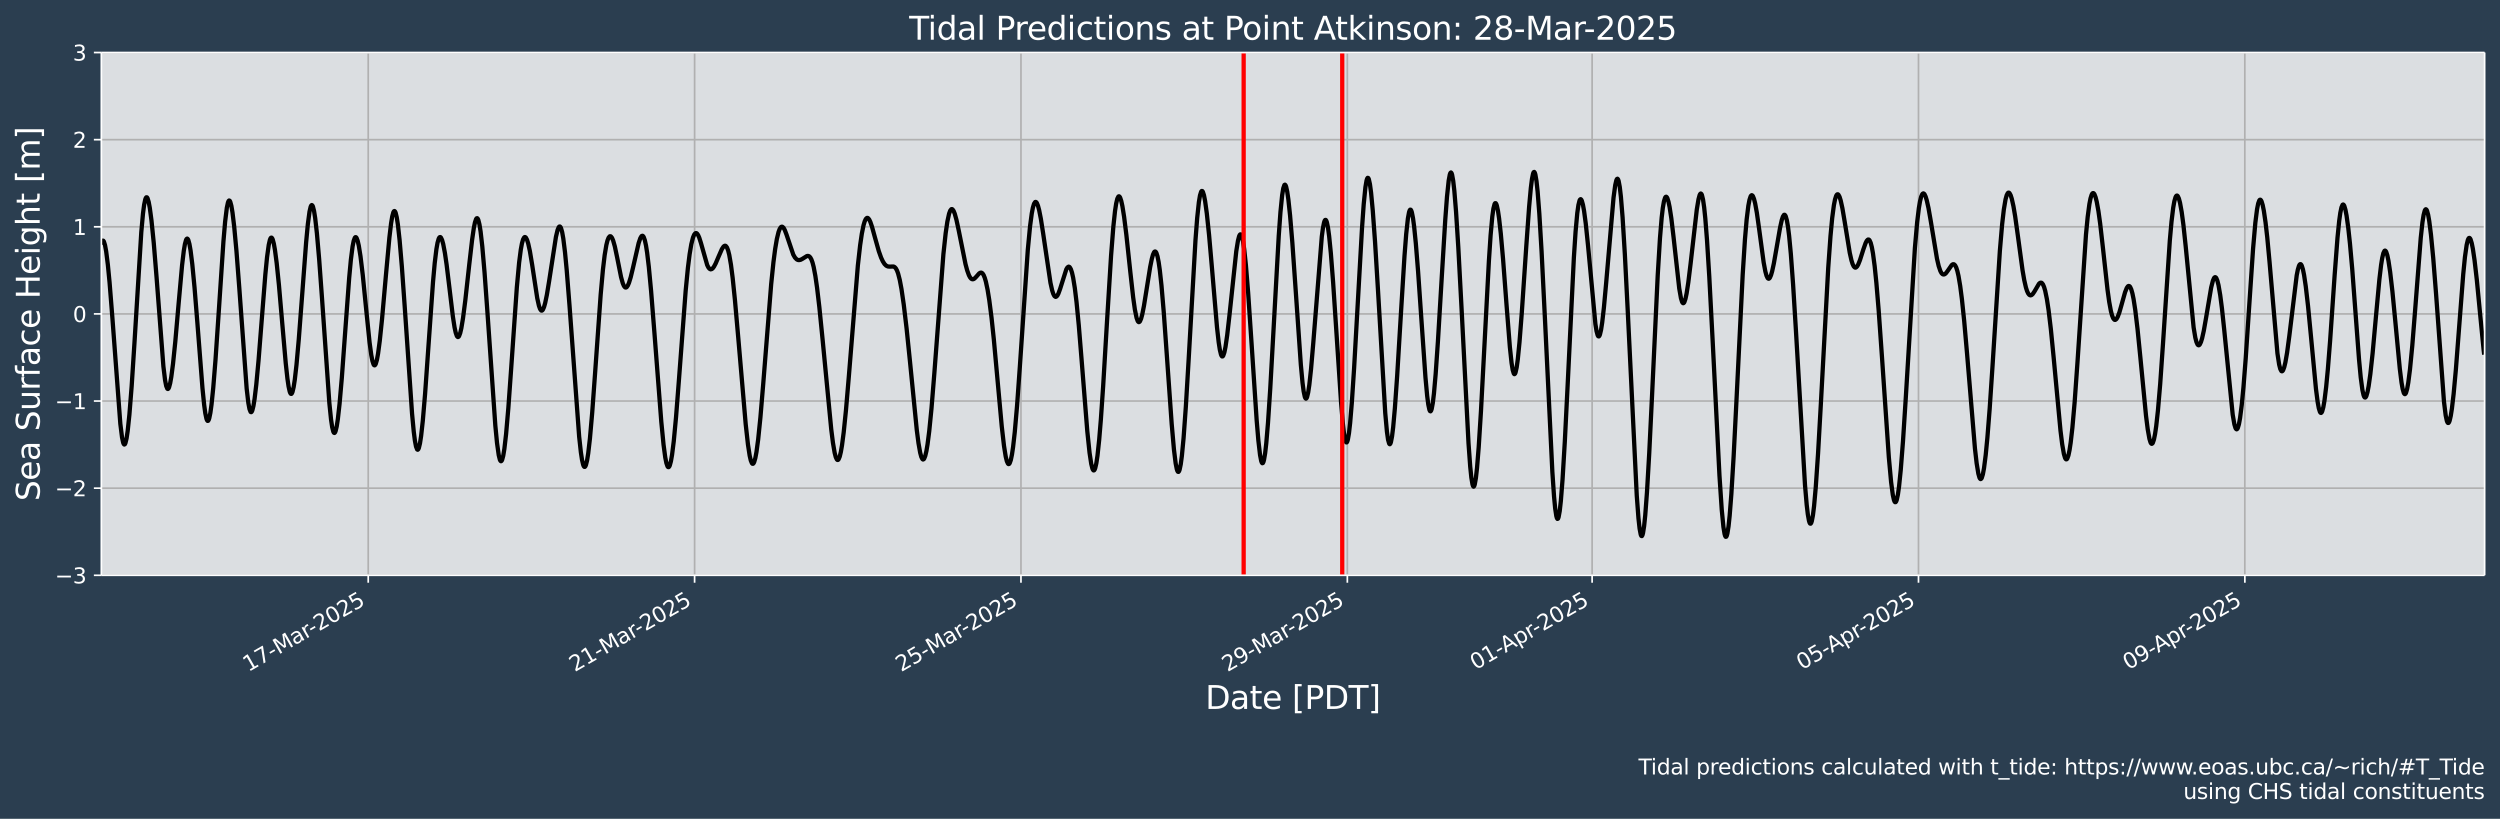 <?xml version="1.0" encoding="UTF-8"?>
<!DOCTYPE svg  PUBLIC '-//W3C//DTD SVG 1.1//EN'  'http://www.w3.org/Graphics/SVG/1.1/DTD/svg11.dtd'>
<svg width="1170.7pt" height="383.43pt" version="1.1" viewBox="0 0 1170.7 383.43" xmlns="http://www.w3.org/2000/svg" xmlns:xlink="http://www.w3.org/1999/xlink">
 <defs>
  <style type="text/css">*{stroke-linejoin: round; stroke-linecap: butt}</style>
 </defs>
 <g id="figure_1">
  <g id="patch_1">
   <path d="m0 383.43h1170.7v-383.43h-1170.7z" fill="#2b3e50"/>
  </g>
  <g id="axes_1">
   <g id="patch_2">
    <path d="m47.459 269.4h1116v-244.8h-1116z" fill="#dbdee1"/>
   </g>
   <g id="matplotlib.axis_1">
    <g id="xtick_1">
     <g id="line2d_1">
      <path d="m172.43 269.4v-244.8" clip-path="url(#p4736ea838c)" fill="none" stroke="#b0b0b0" stroke-linecap="square" stroke-width=".8"/>
     </g>
     <g id="line2d_2">
      <defs>
       <path id="m995e2a26ce" d="m0 0v3.5" stroke="#fff" stroke-width=".8"/>
      </defs>
      <use x="172.432" y="269.398" fill="#ffffff" stroke="#ffffff" stroke-width=".8" xlink:href="#m995e2a26ce"/>
     </g>
     <g id="text_1">
      <!-- 17-Mar-2025 -->
      <g transform="translate(116.3 314.79) rotate(-30) scale(.1 -.1)" fill="#fff">
       <defs>
        <path id="DejaVuSans-31" transform="scale(.016)" d="m794 531h1031v3560l-1122-225v575l1116 225h631v-4135h1031v-531h-2687v531z"/>
        <path id="DejaVuSans-37" transform="scale(.016)" d="m525 4666h3e3v-269l-1694-4397h-659l1594 4134h-2241v532z"/>
        <path id="DejaVuSans-2d" transform="scale(.016)" d="m313 2009h1684v-512h-1684v512z"/>
        <path id="DejaVuSans-4d" transform="scale(.016)" d="m628 4666h941l1190-3175 1197 3175h941v-4666h-616v4097l-1203-3200h-634l-1203 3200v-4097h-613v4666z"/>
        <path id="DejaVuSans-61" transform="scale(.016)" d="m2194 1759q-697 0-966-159t-269-544q0-306 202-486 202-179 548-179 479 0 768 339t289 901v128h-572zm1147 238v-1997h-575v531q-197-318-491-470t-719-152q-537 0-855 302-317 302-317 808 0 590 395 890 396 300 1180 300h807v57q0 397-261 614t-733 217q-300 0-585-72-284-72-546-216v532q315 122 612 182 297 61 578 61 760 0 1135-394 375-393 375-1193z"/>
        <path id="DejaVuSans-72" transform="scale(.016)" d="m2631 2963q-97 56-211 82-114 27-251 27-488 0-749-317t-261-911v-1844h-578v3500h578v-544q182 319 472 473 291 155 707 155 59 0 131-8 72-7 159-23l3-590z"/>
        <path id="DejaVuSans-32" transform="scale(.016)" d="m1228 531h2203v-531h-2962v531q359 372 979 998 621 627 780 809 303 340 423 576 121 236 121 464 0 372-261 606-261 235-680 235-297 0-627-103-329-103-704-313v638q381 153 712 231 332 78 607 78 725 0 1156-363 431-362 431-968 0-288-108-546-107-257-392-607-78-91-497-524-418-433-1181-1211z"/>
        <path id="DejaVuSans-30" transform="scale(.016)" d="m2034 4250q-487 0-733-480-245-479-245-1442 0-959 245-1439 246-480 733-480 491 0 736 480 246 480 246 1439 0 963-246 1442-245 480-736 480zm0 500q785 0 1199-621 414-620 414-1801 0-1178-414-1799-414-620-1199-620-784 0-1198 620-414 621-414 1799 0 1181 414 1801 414 621 1198 621z"/>
        <path id="DejaVuSans-35" transform="scale(.016)" d="m691 4666h2478v-532h-1900v-1143q137 47 274 70 138 23 276 23 781 0 1237-428 457-428 457-1159 0-753-469-1171-469-417-1322-417-294 0-599 50-304 50-629 150v635q281-153 581-228t634-75q541 0 856 284 316 284 316 772 0 487-316 771-315 285-856 285-253 0-505-56-251-56-513-175v2344z"/>
       </defs>
       <use xlink:href="#DejaVuSans-31"/>
       <use transform="translate(63.623)" xlink:href="#DejaVuSans-37"/>
       <use transform="translate(127.25)" xlink:href="#DejaVuSans-2d"/>
       <use transform="translate(163.33)" xlink:href="#DejaVuSans-4d"/>
       <use transform="translate(249.61)" xlink:href="#DejaVuSans-61"/>
       <use transform="translate(310.89)" xlink:href="#DejaVuSans-72"/>
       <use transform="translate(345.63)" xlink:href="#DejaVuSans-2d"/>
       <use transform="translate(381.71)" xlink:href="#DejaVuSans-32"/>
       <use transform="translate(445.33)" xlink:href="#DejaVuSans-30"/>
       <use transform="translate(508.96)" xlink:href="#DejaVuSans-32"/>
       <use transform="translate(572.58)" xlink:href="#DejaVuSans-35"/>
      </g>
     </g>
    </g>
    <g id="xtick_2">
     <g id="line2d_3">
      <path d="m325.27 269.4v-244.8" clip-path="url(#p4736ea838c)" fill="none" stroke="#b0b0b0" stroke-linecap="square" stroke-width=".8"/>
     </g>
     <g id="line2d_4">
      <use x="325.265" y="269.398" fill="#ffffff" stroke="#ffffff" stroke-width=".8" xlink:href="#m995e2a26ce"/>
     </g>
     <g id="text_2">
      <!-- 21-Mar-2025 -->
      <g transform="translate(269.13 314.79) rotate(-30) scale(.1 -.1)" fill="#fff">
       <use xlink:href="#DejaVuSans-32"/>
       <use transform="translate(63.623)" xlink:href="#DejaVuSans-31"/>
       <use transform="translate(127.25)" xlink:href="#DejaVuSans-2d"/>
       <use transform="translate(163.33)" xlink:href="#DejaVuSans-4d"/>
       <use transform="translate(249.61)" xlink:href="#DejaVuSans-61"/>
       <use transform="translate(310.89)" xlink:href="#DejaVuSans-72"/>
       <use transform="translate(345.63)" xlink:href="#DejaVuSans-2d"/>
       <use transform="translate(381.71)" xlink:href="#DejaVuSans-32"/>
       <use transform="translate(445.33)" xlink:href="#DejaVuSans-30"/>
       <use transform="translate(508.96)" xlink:href="#DejaVuSans-32"/>
       <use transform="translate(572.58)" xlink:href="#DejaVuSans-35"/>
      </g>
     </g>
    </g>
    <g id="xtick_3">
     <g id="line2d_5">
      <path d="m478.1 269.4v-244.8" clip-path="url(#p4736ea838c)" fill="none" stroke="#b0b0b0" stroke-linecap="square" stroke-width=".8"/>
     </g>
     <g id="line2d_6">
      <use x="478.098" y="269.398" fill="#ffffff" stroke="#ffffff" stroke-width=".8" xlink:href="#m995e2a26ce"/>
     </g>
     <g id="text_3">
      <!-- 25-Mar-2025 -->
      <g transform="translate(421.96 314.79) rotate(-30) scale(.1 -.1)" fill="#fff">
       <use xlink:href="#DejaVuSans-32"/>
       <use transform="translate(63.623)" xlink:href="#DejaVuSans-35"/>
       <use transform="translate(127.25)" xlink:href="#DejaVuSans-2d"/>
       <use transform="translate(163.33)" xlink:href="#DejaVuSans-4d"/>
       <use transform="translate(249.61)" xlink:href="#DejaVuSans-61"/>
       <use transform="translate(310.89)" xlink:href="#DejaVuSans-72"/>
       <use transform="translate(345.63)" xlink:href="#DejaVuSans-2d"/>
       <use transform="translate(381.71)" xlink:href="#DejaVuSans-32"/>
       <use transform="translate(445.33)" xlink:href="#DejaVuSans-30"/>
       <use transform="translate(508.96)" xlink:href="#DejaVuSans-32"/>
       <use transform="translate(572.58)" xlink:href="#DejaVuSans-35"/>
      </g>
     </g>
    </g>
    <g id="xtick_4">
     <g id="line2d_7">
      <path d="m630.93 269.4v-244.8" clip-path="url(#p4736ea838c)" fill="none" stroke="#b0b0b0" stroke-linecap="square" stroke-width=".8"/>
     </g>
     <g id="line2d_8">
      <use x="630.932" y="269.398" fill="#ffffff" stroke="#ffffff" stroke-width=".8" xlink:href="#m995e2a26ce"/>
     </g>
     <g id="text_4">
      <!-- 29-Mar-2025 -->
      <g transform="translate(574.79 314.79) rotate(-30) scale(.1 -.1)" fill="#fff">
       <defs>
        <path id="DejaVuSans-39" transform="scale(.016)" d="m703 97v575q238-113 481-172 244-59 479-59 625 0 954 420 330 420 377 1277-181-269-460-413-278-144-615-144-700 0-1108 423-408 424-408 1159 0 718 425 1152 425 435 1131 435 810 0 1236-621 427-620 427-1801 0-1103-524-1761-523-658-1407-658-238 0-482 47-243 47-506 141zm1256 1978q425 0 673 290 249 291 249 798 0 503-249 795-248 292-673 292t-673-292-248-795q0-507 248-798 248-290 673-290z"/>
       </defs>
       <use xlink:href="#DejaVuSans-32"/>
       <use transform="translate(63.623)" xlink:href="#DejaVuSans-39"/>
       <use transform="translate(127.25)" xlink:href="#DejaVuSans-2d"/>
       <use transform="translate(163.33)" xlink:href="#DejaVuSans-4d"/>
       <use transform="translate(249.61)" xlink:href="#DejaVuSans-61"/>
       <use transform="translate(310.89)" xlink:href="#DejaVuSans-72"/>
       <use transform="translate(345.63)" xlink:href="#DejaVuSans-2d"/>
       <use transform="translate(381.71)" xlink:href="#DejaVuSans-32"/>
       <use transform="translate(445.33)" xlink:href="#DejaVuSans-30"/>
       <use transform="translate(508.96)" xlink:href="#DejaVuSans-32"/>
       <use transform="translate(572.58)" xlink:href="#DejaVuSans-35"/>
      </g>
     </g>
    </g>
    <g id="xtick_5">
     <g id="line2d_9">
      <path d="m745.56 269.4v-244.8" clip-path="url(#p4736ea838c)" fill="none" stroke="#b0b0b0" stroke-linecap="square" stroke-width=".8"/>
     </g>
     <g id="line2d_10">
      <use x="745.556" y="269.398" fill="#ffffff" stroke="#ffffff" stroke-width=".8" xlink:href="#m995e2a26ce"/>
     </g>
     <g id="text_5">
      <!-- 01-Apr-2025 -->
      <g transform="translate(690.97 313.89) rotate(-30) scale(.1 -.1)" fill="#fff">
       <defs>
        <path id="DejaVuSans-41" transform="scale(.016)" d="m2188 4044-857-2322h1716l-859 2322zm-357 622h716l1778-4666h-656l-425 1197h-2103l-425-1197h-666l1781 4666z"/>
        <path id="DejaVuSans-70" transform="scale(.016)" d="m1159 525v-1856h-578v4831h578v-531q182 312 458 463 277 152 661 152 638 0 1036-506 399-506 399-1331t-399-1332q-398-506-1036-506-384 0-661 152-276 152-458 464zm1957 1222q0 634-261 995t-717 361q-457 0-718-361t-261-995 261-995 718-361q456 0 717 361t261 995z"/>
       </defs>
       <use xlink:href="#DejaVuSans-30"/>
       <use transform="translate(63.623)" xlink:href="#DejaVuSans-31"/>
       <use transform="translate(127.25)" xlink:href="#DejaVuSans-2d"/>
       <use transform="translate(161.08)" xlink:href="#DejaVuSans-41"/>
       <use transform="translate(229.49)" xlink:href="#DejaVuSans-70"/>
       <use transform="translate(292.96)" xlink:href="#DejaVuSans-72"/>
       <use transform="translate(327.7)" xlink:href="#DejaVuSans-2d"/>
       <use transform="translate(363.79)" xlink:href="#DejaVuSans-32"/>
       <use transform="translate(427.41)" xlink:href="#DejaVuSans-30"/>
       <use transform="translate(491.03)" xlink:href="#DejaVuSans-32"/>
       <use transform="translate(554.66)" xlink:href="#DejaVuSans-35"/>
      </g>
     </g>
    </g>
    <g id="xtick_6">
     <g id="line2d_11">
      <path d="m898.39 269.4v-244.8" clip-path="url(#p4736ea838c)" fill="none" stroke="#b0b0b0" stroke-linecap="square" stroke-width=".8"/>
     </g>
     <g id="line2d_12">
      <use x="898.389" y="269.398" fill="#ffffff" stroke="#ffffff" stroke-width=".8" xlink:href="#m995e2a26ce"/>
     </g>
     <g id="text_6">
      <!-- 05-Apr-2025 -->
      <g transform="translate(843.8 313.89) rotate(-30) scale(.1 -.1)" fill="#fff">
       <use xlink:href="#DejaVuSans-30"/>
       <use transform="translate(63.623)" xlink:href="#DejaVuSans-35"/>
       <use transform="translate(127.25)" xlink:href="#DejaVuSans-2d"/>
       <use transform="translate(161.08)" xlink:href="#DejaVuSans-41"/>
       <use transform="translate(229.49)" xlink:href="#DejaVuSans-70"/>
       <use transform="translate(292.96)" xlink:href="#DejaVuSans-72"/>
       <use transform="translate(327.7)" xlink:href="#DejaVuSans-2d"/>
       <use transform="translate(363.79)" xlink:href="#DejaVuSans-32"/>
       <use transform="translate(427.41)" xlink:href="#DejaVuSans-30"/>
       <use transform="translate(491.03)" xlink:href="#DejaVuSans-32"/>
       <use transform="translate(554.66)" xlink:href="#DejaVuSans-35"/>
      </g>
     </g>
    </g>
    <g id="xtick_7">
     <g id="line2d_13">
      <path d="m1051.2 269.4v-244.8" clip-path="url(#p4736ea838c)" fill="none" stroke="#b0b0b0" stroke-linecap="square" stroke-width=".8"/>
     </g>
     <g id="line2d_14">
      <use x="1051.223" y="269.398" fill="#ffffff" stroke="#ffffff" stroke-width=".8" xlink:href="#m995e2a26ce"/>
     </g>
     <g id="text_7">
      <!-- 09-Apr-2025 -->
      <g transform="translate(996.64 313.89) rotate(-30) scale(.1 -.1)" fill="#fff">
       <use xlink:href="#DejaVuSans-30"/>
       <use transform="translate(63.623)" xlink:href="#DejaVuSans-39"/>
       <use transform="translate(127.25)" xlink:href="#DejaVuSans-2d"/>
       <use transform="translate(161.08)" xlink:href="#DejaVuSans-41"/>
       <use transform="translate(229.49)" xlink:href="#DejaVuSans-70"/>
       <use transform="translate(292.96)" xlink:href="#DejaVuSans-72"/>
       <use transform="translate(327.7)" xlink:href="#DejaVuSans-2d"/>
       <use transform="translate(363.79)" xlink:href="#DejaVuSans-32"/>
       <use transform="translate(427.41)" xlink:href="#DejaVuSans-30"/>
       <use transform="translate(491.03)" xlink:href="#DejaVuSans-32"/>
       <use transform="translate(554.66)" xlink:href="#DejaVuSans-35"/>
      </g>
     </g>
    </g>
    <g id="text_8">
     <!-- Date [PDT] -->
     <g transform="translate(564.42 331.99) scale(.15 -.15)" fill="#fff">
      <defs>
       <path id="BitstreamVeraSans-Roman-44" transform="scale(.016)" d="m1259 4147v-3628h763q966 0 1414 437 448 438 448 1382 0 937-448 1373t-1414 436h-763zm-631 519h1297q1356 0 1990-564 635-564 635-1764 0-1207-638-1773-637-565-1987-565h-1297v4666z"/>
       <path id="BitstreamVeraSans-Roman-61" transform="scale(.016)" d="m2194 1759q-697 0-966-159t-269-544q0-306 202-486 202-179 548-179 479 0 768 339t289 901v128h-572zm1147 238v-1997h-575v531q-197-318-491-470t-719-152q-537 0-855 302-317 302-317 808 0 590 395 890 396 300 1180 300h807v57q0 397-261 614t-733 217q-300 0-585-72-284-72-546-216v532q315 122 612 182 297 61 578 61 760 0 1135-394 375-393 375-1193z"/>
       <path id="BitstreamVeraSans-Roman-74" transform="scale(.016)" d="m1172 4494v-994h1184v-447h-1184v-1900q0-428 117-550t477-122h590v-481h-590q-666 0-919 248-253 249-253 905v1900h-422v447h422v994h578z"/>
       <path id="BitstreamVeraSans-Roman-65" transform="scale(.016)" d="m3597 1894v-281h-2644q38-594 358-905t892-311q331 0 642 81t618 244v-544q-310-131-635-200t-659-69q-838 0-1327 487-489 488-489 1320 0 859 464 1363 464 505 1252 505 706 0 1117-455 411-454 411-1235zm-575 169q-6 471-264 752-258 282-683 282-481 0-770-272t-333-766l2050 4z"/>
       <path id="BitstreamVeraSans-Roman-5b" transform="scale(.016)" d="m550 4863h1325v-447h-750v-4813h750v-447h-1325v5707z"/>
       <path id="BitstreamVeraSans-Roman-50" transform="scale(.016)" d="m1259 4147v-1753h794q441 0 681 228 241 228 241 650 0 419-241 647-240 228-681 228h-794zm-631 519h1425q785 0 1186-355 402-355 402-1039 0-691-402-1044-401-353-1186-353h-794v-1875h-631v4666z"/>
       <path id="BitstreamVeraSans-Roman-54" transform="scale(.016)" d="m-19 4666h3947v-532h-1656v-4134h-634v4134h-1657v532z"/>
       <path id="BitstreamVeraSans-Roman-5d" transform="scale(.016)" d="m1947 4863v-5707h-1325v447h747v4813h-747v447h1325z"/>
      </defs>
      <use xlink:href="#BitstreamVeraSans-Roman-44"/>
      <use transform="translate(77.002)" xlink:href="#BitstreamVeraSans-Roman-61"/>
      <use transform="translate(138.28)" xlink:href="#BitstreamVeraSans-Roman-74"/>
      <use transform="translate(177.49)" xlink:href="#BitstreamVeraSans-Roman-65"/>
      <use transform="translate(239.01)" xlink:href="#BitstreamVeraSans-Roman-20"/>
      <use transform="translate(270.8)" xlink:href="#BitstreamVeraSans-Roman-5b"/>
      <use transform="translate(309.81)" xlink:href="#BitstreamVeraSans-Roman-50"/>
      <use transform="translate(370.12)" xlink:href="#BitstreamVeraSans-Roman-44"/>
      <use transform="translate(447.12)" xlink:href="#BitstreamVeraSans-Roman-54"/>
      <use transform="translate(508.2)" xlink:href="#BitstreamVeraSans-Roman-5d"/>
     </g>
    </g>
   </g>
   <g id="matplotlib.axis_2">
    <g id="ytick_1">
     <g id="line2d_15">
      <path d="m47.459 269.4h1116" clip-path="url(#p4736ea838c)" fill="none" stroke="#b0b0b0" stroke-linecap="square" stroke-width=".8"/>
     </g>
     <g id="line2d_16">
      <defs>
       <path id="m2e737cb697" d="m0 0h-3.5" stroke="#fff" stroke-width=".8"/>
      </defs>
      <use x="47.459" y="269.398" fill="#ffffff" stroke="#ffffff" stroke-width=".8" xlink:href="#m2e737cb697"/>
     </g>
     <g id="text_9">
      <!-- −3 -->
      <g transform="translate(25.717 273.2) scale(.1 -.1)" fill="#fff">
       <defs>
        <path id="DejaVuSans-2212" transform="scale(.016)" d="m678 2272h4006v-531h-4006v531z"/>
        <path id="DejaVuSans-33" transform="scale(.016)" d="m2597 2516q453-97 707-404 255-306 255-756 0-690-475-1069-475-378-1350-378-293 0-604 58t-642 174v609q262-153 574-231 313-78 654-78 593 0 904 234t311 681q0 413-289 645-289 233-804 233h-544v519h569q465 0 712 186t247 536q0 359-255 551-254 193-729 193-260 0-557-57-297-56-653-174v562q360 100 674 150t592 50q719 0 1137-327 419-326 419-882 0-388-222-655t-631-370z"/>
       </defs>
       <use xlink:href="#DejaVuSans-2212"/>
       <use transform="translate(83.789)" xlink:href="#DejaVuSans-33"/>
      </g>
     </g>
    </g>
    <g id="ytick_2">
     <g id="line2d_17">
      <path d="m47.459 228.6h1116" clip-path="url(#p4736ea838c)" fill="none" stroke="#b0b0b0" stroke-linecap="square" stroke-width=".8"/>
     </g>
     <g id="line2d_18">
      <use x="47.459" y="228.598" fill="#ffffff" stroke="#ffffff" stroke-width=".8" xlink:href="#m2e737cb697"/>
     </g>
     <g id="text_10">
      <!-- −2 -->
      <g transform="translate(25.717 232.4) scale(.1 -.1)" fill="#fff">
       <use xlink:href="#DejaVuSans-2212"/>
       <use transform="translate(83.789)" xlink:href="#DejaVuSans-32"/>
      </g>
     </g>
    </g>
    <g id="ytick_3">
     <g id="line2d_19">
      <path d="m47.459 187.8h1116" clip-path="url(#p4736ea838c)" fill="none" stroke="#b0b0b0" stroke-linecap="square" stroke-width=".8"/>
     </g>
     <g id="line2d_20">
      <use x="47.459" y="187.798" fill="#ffffff" stroke="#ffffff" stroke-width=".8" xlink:href="#m2e737cb697"/>
     </g>
     <g id="text_11">
      <!-- −1 -->
      <g transform="translate(25.717 191.6) scale(.1 -.1)" fill="#fff">
       <use xlink:href="#DejaVuSans-2212"/>
       <use transform="translate(83.789)" xlink:href="#DejaVuSans-31"/>
      </g>
     </g>
    </g>
    <g id="ytick_4">
     <g id="line2d_21">
      <path d="m47.459 147h1116" clip-path="url(#p4736ea838c)" fill="none" stroke="#b0b0b0" stroke-linecap="square" stroke-width=".8"/>
     </g>
     <g id="line2d_22">
      <use x="47.459" y="146.998" fill="#ffffff" stroke="#ffffff" stroke-width=".8" xlink:href="#m2e737cb697"/>
     </g>
     <g id="text_12">
      <!-- 0 -->
      <g transform="translate(34.097 150.8) scale(.1 -.1)" fill="#fff">
       <use xlink:href="#DejaVuSans-30"/>
      </g>
     </g>
    </g>
    <g id="ytick_5">
     <g id="line2d_23">
      <path d="m47.459 106.2h1116" clip-path="url(#p4736ea838c)" fill="none" stroke="#b0b0b0" stroke-linecap="square" stroke-width=".8"/>
     </g>
     <g id="line2d_24">
      <use x="47.459" y="106.198" fill="#ffffff" stroke="#ffffff" stroke-width=".8" xlink:href="#m2e737cb697"/>
     </g>
     <g id="text_13">
      <!-- 1 -->
      <g transform="translate(34.097 110) scale(.1 -.1)" fill="#fff">
       <use xlink:href="#DejaVuSans-31"/>
      </g>
     </g>
    </g>
    <g id="ytick_6">
     <g id="line2d_25">
      <path d="m47.459 65.398h1116" clip-path="url(#p4736ea838c)" fill="none" stroke="#b0b0b0" stroke-linecap="square" stroke-width=".8"/>
     </g>
     <g id="line2d_26">
      <use x="47.459" y="65.398" fill="#ffffff" stroke="#ffffff" stroke-width=".8" xlink:href="#m2e737cb697"/>
     </g>
     <g id="text_14">
      <!-- 2 -->
      <g transform="translate(34.097 69.197) scale(.1 -.1)" fill="#fff">
       <use xlink:href="#DejaVuSans-32"/>
      </g>
     </g>
    </g>
    <g id="ytick_7">
     <g id="line2d_27">
      <path d="m47.459 24.598h1116" clip-path="url(#p4736ea838c)" fill="none" stroke="#b0b0b0" stroke-linecap="square" stroke-width=".8"/>
     </g>
     <g id="line2d_28">
      <use x="47.459" y="24.598" fill="#ffffff" stroke="#ffffff" stroke-width=".8" xlink:href="#m2e737cb697"/>
     </g>
     <g id="text_15">
      <!-- 3 -->
      <g transform="translate(34.097 28.397) scale(.1 -.1)" fill="#fff">
       <use xlink:href="#DejaVuSans-33"/>
      </g>
     </g>
    </g>
    <g id="text_16">
     <!-- Sea Surface Height [m] -->
     <g transform="translate(18.598 234.64) rotate(-90) scale(.15 -.15)" fill="#fff">
      <defs>
       <path id="BitstreamVeraSans-Roman-53" transform="scale(.016)" d="m3425 4513v-616q-359 172-678 256-319 85-616 85-515 0-795-200t-280-569q0-310 186-468 186-157 705-254l381-78q706-135 1042-474t336-907q0-679-455-1029-454-350-1332-350-331 0-705 75-373 75-773 222v650q384-215 753-325 369-109 725-109 540 0 834 212 294 213 294 607 0 343-211 537t-692 291l-385 75q-706 140-1022 440-315 300-315 835 0 619 436 975t1201 356q329 0 669-60 341-59 697-177z"/>
       <path id="BitstreamVeraSans-Roman-75" transform="scale(.016)" d="m544 1381v2119h575v-2097q0-497 193-746 194-248 582-248 465 0 735 297 271 297 271 810v1984h575v-3500h-575v538q-209-319-486-474-276-155-642-155-603 0-916 375-312 375-312 1097z"/>
       <path id="BitstreamVeraSans-Roman-72" transform="scale(.016)" d="m2631 2963q-97 56-211 82-114 27-251 27-488 0-749-317t-261-911v-1844h-578v3500h578v-544q182 319 472 473 291 155 707 155 59 0 131-8 72-7 159-23l3-590z"/>
       <path id="BitstreamVeraSans-Roman-66" transform="scale(.016)" d="m2375 4863v-479h-550q-309 0-430-125-120-125-120-450v-309h947v-447h-947v-3053h-578v3053h-550v447h550v244q0 584 272 851 272 268 862 268h544z"/>
       <path id="BitstreamVeraSans-Roman-63" transform="scale(.016)" d="m3122 3366v-538q-244 135-489 202t-495 67q-560 0-870-355-309-354-309-995t309-996q310-354 870-354 250 0 495 67t489 202v-532q-241-112-499-168-257-57-548-57-791 0-1257 497-465 497-465 1341 0 856 470 1346 471 491 1290 491 265 0 518-55 253-54 491-163z"/>
       <path id="BitstreamVeraSans-Roman-48" transform="scale(.016)" d="m628 4666h631v-1913h2294v1913h631v-4666h-631v2222h-2294v-2222h-631v4666z"/>
       <path id="BitstreamVeraSans-Roman-69" transform="scale(.016)" d="m603 3500h575v-3500h-575v3500zm0 1363h575v-729h-575v729z"/>
       <path id="BitstreamVeraSans-Roman-67" transform="scale(.016)" d="m2906 1791q0 625-258 968-257 344-723 344-462 0-720-344-258-343-258-968 0-622 258-966t720-344q466 0 723 344 258 344 258 966zm575-1357q0-893-397-1329-396-436-1215-436-303 0-572 45t-522 139v559q253-137 500-202 247-66 503-66 566 0 847 295t281 892v285q-178-310-456-463t-666-153q-643 0-1037 490-394 491-394 1301 0 812 394 1302 394 491 1037 491 388 0 666-153t456-462v531h575v-3066z"/>
       <path id="BitstreamVeraSans-Roman-68" transform="scale(.016)" d="m3513 2113v-2113h-575v2094q0 497-194 743-194 247-581 247-466 0-735-297-269-296-269-809v-1978h-578v4863h578v-1907q207 316 486 472 280 156 646 156 603 0 912-373 310-373 310-1098z"/>
       <path id="BitstreamVeraSans-Roman-6d" transform="scale(.016)" d="m3328 2828q216 388 516 572t706 184q547 0 844-383 297-382 297-1088v-2113h-578v2094q0 503-179 746-178 244-543 244-447 0-707-297-259-296-259-809v-1978h-578v2094q0 506-178 748t-550 242q-441 0-701-298-259-298-259-808v-1978h-578v3500h578v-544q197 322 472 475t653 153q382 0 649-194 267-193 395-562z"/>
      </defs>
      <use xlink:href="#BitstreamVeraSans-Roman-53"/>
      <use transform="translate(63.477)" xlink:href="#BitstreamVeraSans-Roman-65"/>
      <use transform="translate(125)" xlink:href="#BitstreamVeraSans-Roman-61"/>
      <use transform="translate(186.28)" xlink:href="#BitstreamVeraSans-Roman-20"/>
      <use transform="translate(218.07)" xlink:href="#BitstreamVeraSans-Roman-53"/>
      <use transform="translate(281.54)" xlink:href="#BitstreamVeraSans-Roman-75"/>
      <use transform="translate(344.92)" xlink:href="#BitstreamVeraSans-Roman-72"/>
      <use transform="translate(386.04)" xlink:href="#BitstreamVeraSans-Roman-66"/>
      <use transform="translate(421.24)" xlink:href="#BitstreamVeraSans-Roman-61"/>
      <use transform="translate(482.52)" xlink:href="#BitstreamVeraSans-Roman-63"/>
      <use transform="translate(537.5)" xlink:href="#BitstreamVeraSans-Roman-65"/>
      <use transform="translate(599.02)" xlink:href="#BitstreamVeraSans-Roman-20"/>
      <use transform="translate(630.81)" xlink:href="#BitstreamVeraSans-Roman-48"/>
      <use transform="translate(706.01)" xlink:href="#BitstreamVeraSans-Roman-65"/>
      <use transform="translate(767.53)" xlink:href="#BitstreamVeraSans-Roman-69"/>
      <use transform="translate(795.31)" xlink:href="#BitstreamVeraSans-Roman-67"/>
      <use transform="translate(858.79)" xlink:href="#BitstreamVeraSans-Roman-68"/>
      <use transform="translate(922.17)" xlink:href="#BitstreamVeraSans-Roman-74"/>
      <use transform="translate(961.38)" xlink:href="#BitstreamVeraSans-Roman-20"/>
      <use transform="translate(993.16)" xlink:href="#BitstreamVeraSans-Roman-5b"/>
      <use transform="translate(1032.2)" xlink:href="#BitstreamVeraSans-Roman-6d"/>
      <use transform="translate(1129.6)" xlink:href="#BitstreamVeraSans-Roman-5d"/>
     </g>
    </g>
   </g>
   <g id="line2d_29">
    <path d="m47.327 114.41 0.531-1.471 0.265-0.264 0.265 0.058 0.265 0.381 0.531 1.708 0.531 2.899 0.796 6.306 0.796 8.208 1.327 16.635 3.715 49.583 0.796 6.353 0.531 2.459 0.265 0.649 0.265 0.253 0.265-0.141 0.265-0.53 0.531-2.177 0.531-3.57 0.796-7.55 1.061-13.35 1.327-20.466 3.184-51.654 0.796-8.75 0.531-4.058 0.531-2.53 0.265-0.692 0.265-0.321 0.265 0.038 0.265 0.379 0.531 1.704 0.531 2.821 0.796 5.958 1.061 10.476 1.327 16.209 3.184 41.57 0.796 6.537 0.531 2.69 0.531 1.275 0.265 0.114 0.265-0.221 0.265-0.54 0.531-1.962 0.531-2.997 0.796-6.069 1.061-10.285 1.592-18.195 1.592-17.672 0.796-6.721 0.531-3.175 0.531-1.947 0.265-0.487 0.265-0.157 0.265 0.17 0.265 0.491 0.531 1.902 0.531 3.027 0.796 6.335 1.061 11.017 1.327 16.456 2.388 30.642 0.796 7.876 0.531 3.868 0.531 2.524 0.265 0.717 0.265 0.341 0.265-0.036 0.265-0.42 0.265-0.775 0.531-2.587 0.531-3.846 0.796-7.746 1.061-13.133 1.592-23.52 2.123-31.917 0.796-9.31 0.796-6.484 0.531-2.481 0.265-0.663 0.265-0.281 0.265 0.094 0.265 0.455 0.531 1.927 0.531 3.141 0.796 6.593 1.061 11.447 1.327 17.275 3.449 47.114 0.796 6.793 0.531 2.82 0.531 1.347 0.265 0.121 0.265-0.237 0.265-0.582 0.531-2.128 0.531-3.276 0.796-6.683 1.061-11.379 1.592-20.182 1.592-20.027 0.796-8.074 0.796-5.772 0.531-2.324 0.265-0.679 0.265-0.356 0.265-0.037 0.265 0.273 0.265 0.572 0.531 1.982 0.531 2.99 0.796 6.065 1.061 10.341 1.592 18.373 1.592 18.194 0.796 7.249 0.531 3.61 0.531 2.408 0.265 0.708 0.265 0.37 0.265 0.026 0.265-0.316 0.265-0.651 0.531-2.262 0.531-3.429 0.796-6.971 1.061-11.825 1.592-20.91 1.857-24.575 0.796-8.45 0.796-5.963 0.531-2.272 0.265-0.583 0.265-0.209 0.265 0.163 0.265 0.527 0.531 2.093 0.531 3.36 0.796 7.032 1.061 12.177 1.327 18.159 3.449 49.215 0.796 7.729 0.531 3.549 0.531 2.106 0.265 0.493 0.265 0.12 0.265-0.247 0.265-0.604 0.531-2.218 0.531-3.442 0.796-7.088 1.061-12.173 1.592-21.702 1.857-25.118 0.796-8.537 0.796-6.211 0.531-2.654 0.531-1.427 0.265-0.263 0.265 0.026 0.265 0.303 0.531 1.383 0.531 2.317 0.796 4.961 1.061 8.789 1.592 15.963 1.592 15.539 0.796 5.879 0.531 2.756 0.531 1.646 0.265 0.382 0.265 0.081 0.265-0.218 0.265-0.513 0.531-1.871 0.531-2.903 0.796-5.974 1.061-10.176 1.857-20.9 1.592-17.286 0.796-6.678 0.531-3.193 0.531-1.96 0.265-0.476 0.265-0.127 0.265 0.224 0.265 0.574 0.531 2.166 0.531 3.43 0.796 7.179 1.061 12.465 1.327 18.549 3.449 50.314 0.796 8.418 0.531 4.157 0.531 2.809 0.531 1.37 0.265 0.136 0.265-0.227 0.265-0.583 0.531-2.185 0.531-3.441 0.796-7.183 1.061-12.506 1.592-22.529 2.123-29.919 0.796-8.809 0.796-6.564 0.531-2.985 0.531-1.86 0.265-0.521 0.265-0.26 0.265-0.01 0.265 0.228 0.531 1.12 0.531 1.921 0.796 4.175 0.796 5.451 1.327 10.944 1.592 13.238 0.796 5.16 0.531 2.469 0.531 1.548 0.265 0.405 0.265 0.153 0.265-0.098 0.265-0.345 0.531-1.403 0.531-2.275 0.796-4.784 1.061-8.242 1.857-16.839 1.327-11.51 0.796-5.484 0.531-2.642 0.531-1.608 0.265-0.369 0.265-0.06 0.265 0.256 0.265 0.576 0.531 2.104 0.531 3.316 0.796 6.982 1.061 12.228 1.327 18.275 3.715 53.338 0.796 8.197 0.796 5.654 0.531 2.138 0.265 0.551 0.265 0.202 0.265-0.146 0.265-0.489 0.531-1.974 0.531-3.22 0.796-6.888 1.061-12.249 1.327-18.525 2.653-37.991 1.061-11.501 0.796-6.167 0.531-2.857 0.531-1.877 0.531-0.954 0.265-0.155 0.265 0.047 0.265 0.239 0.531 1.017 0.531 1.676 0.796 3.596 1.061 6.372 2.388 15.665 0.796 3.576 0.531 1.505 0.531 0.719 0.265 0.058 0.265-0.14 0.265-0.334 0.531-1.217 0.531-1.878 0.796-3.834 1.061-6.441 3.184-20.682 0.796-3.329 0.531-1.251 0.265-0.276 0.265-0.022 0.265 0.245 0.265 0.52 0.531 1.88 0.531 2.987 0.796 6.392 0.796 8.308 1.327 16.763 4.511 61.308 0.796 7.275 0.531 3.511 0.531 2.306 0.265 0.678 0.265 0.355 0.265 0.031 0.265-0.292 0.265-0.61 0.531-2.143 0.531-3.303 0.796-6.884 1.061-12.079 1.327-18.138 2.653-37.244 1.061-11.72 0.796-6.692 0.796-4.759 0.531-2.129 0.531-1.348 0.531-0.622 0.265-0.056 0.265 0.106 0.531 0.671 0.531 1.242 0.796 2.802 1.061 5.04 1.857 9.3 0.796 2.87 0.531 1.253 0.531 0.663 0.265 0.107 0.265-0.041 0.265-0.183 0.531-0.768 0.531-1.248 0.796-2.598 1.061-4.384 2.653-11.569 0.796-2.349 0.531-0.897 0.265-0.197 0.265-0.007 0.265 0.196 0.265 0.412 0.531 1.505 0.531 2.444 0.531 3.372 0.796 6.655 1.061 11.264 1.592 19.977 3.184 41.242 1.061 10.802 0.796 5.911 0.531 2.659 0.531 1.536 0.265 0.331 0.265 0.037 0.265-0.256 0.265-0.547 0.531-1.943 0.531-3.019 0.796-6.341 1.061-11.224 1.327-17.005 3.184-42.178 1.061-10.851 0.796-6.333 0.796-4.714 0.796-3.15 0.531-1.281 0.531-0.664 0.265-0.11 0.265 0.032 0.265 0.17 0.531 0.745 0.531 1.201 0.796 2.504 2.919 10.29 0.531 1.081 0.531 0.679 0.531 0.278 0.531-0.099 0.531-0.436 0.531-0.722 0.796-1.496 1.327-3.119 1.592-3.628 0.796-1.196 0.531-0.355 0.265-0.005 0.265 0.129 0.531 0.708 0.531 1.381 0.531 2.115 0.796 4.592 0.796 6.198 1.061 10.283 1.592 18.052 3.449 40.116 1.061 9.533 0.796 5.17 0.531 2.296 0.531 1.288 0.265 0.253 0.265-0.012 0.265-0.276 0.265-0.538 0.531-1.844 0.531-2.82 0.796-5.884 1.061-10.396 1.327-15.81 3.715-46.589 1.061-10.272 0.796-6.125 0.796-4.7 0.796-3.284 0.531-1.411 0.531-0.824 0.265-0.196 0.265-0.057 0.265 0.077 0.531 0.528 0.531 0.971 0.796 2.092 3.184 9.427 0.796 1.373 0.796 0.83 0.531 0.278 0.531 0.087 0.796-0.164 0.796-0.42 2.123-1.323 0.531-0.073 0.531 0.181 0.531 0.527 0.531 0.963 0.531 1.48 0.531 2.055 0.796 4.216 0.796 5.521 1.061 9.04 1.592 15.871 3.98 41.381 0.796 6.271 0.796 4.668 0.531 2.056 0.531 1.131 0.265 0.206 0.265-0.036 0.265-0.279 0.531-1.277 0.531-2.205 0.531-3.076 0.796-6.078 1.061-10.367 1.327-15.555 4.245-52.23 1.061-9.432 0.796-5.424 0.796-3.943 0.531-1.798 0.531-1.141 0.531-0.504 0.265-0.024 0.265 0.12 0.531 0.639 0.531 1.106 0.796 2.329 1.327 4.829 1.857 6.6 1.061 2.982 0.796 1.724 0.796 1.255 0.796 0.794 0.796 0.381 0.796 0.068 1.857-0.05 0.531 0.279 0.531 0.577 0.531 0.962 0.531 1.419 0.796 3.076 0.796 4.233 1.061 7.265 1.327 11.133 1.592 15.511 3.184 32.087 0.796 6.122 0.796 4.518 0.531 1.965 0.531 1.053 0.265 0.172 0.265-0.067 0.265-0.306 0.531-1.325 0.531-2.25 0.531-3.129 0.796-6.202 1.061-10.69 1.327-16.331 4.245-55.842 1.061-9.829 0.796-5.434 0.796-3.665 0.531-1.453 0.531-0.681 0.265-0.063 0.265 0.114 0.531 0.721 0.531 1.309 0.796 2.855 1.061 4.928 3.184 15.824 0.796 2.975 0.796 2.221 0.531 1.015 0.531 0.637 0.531 0.275 0.531-0.049 0.531-0.318 0.796-0.822 1.327-1.517 0.531-0.355 0.531-0.055 0.531 0.333 0.531 0.792 0.531 1.299 0.531 1.83 0.796 3.748 0.796 4.916 1.061 8.259 1.061 10.021 1.592 17.445 2.123 23.35 1.061 9.203 0.796 4.945 0.531 2.166 0.531 1.169 0.265 0.194 0.265-0.072 0.265-0.34 0.531-1.484 0.531-2.536 0.531-3.543 0.796-7.05 1.061-12.182 1.327-18.55 3.715-54.586 1.061-11.103 0.796-5.95 0.531-2.748 0.531-1.766 0.531-0.808 0.265-0.06 0.265 0.158 0.265 0.365 0.531 1.308 0.531 1.992 0.796 4.029 1.061 6.742 3.449 23.289 0.796 3.558 0.531 1.64 0.531 1.007 0.531 0.374 0.265-0.04 0.531-0.499 0.531-0.988 0.796-2.182 2.919-9.226 0.531-0.862 0.531-0.346 0.265 0.047 0.265 0.205 0.531 0.911 0.531 1.617 0.531 2.349 0.796 4.91 0.796 6.525 1.061 10.936 1.327 16.271 2.653 33.247 1.061 10.122 0.796 5.24 0.531 2.119 0.265 0.607 0.265 0.294 0.265-0.027 0.265-0.35 0.265-0.674 0.531-2.308 0.531-3.541 0.796-7.428 0.796-9.614 1.061-15.452 1.857-31.126 1.857-30.078 1.061-13.529 0.796-7.401 0.531-3.454 0.531-2.239 0.531-1.047 0.265-0.095 0.265 0.176 0.265 0.434 0.531 1.585 0.531 2.439 0.796 4.981 1.061 8.479 1.857 17.399 1.327 11.847 0.796 5.658 0.796 3.923 0.531 1.481 0.265 0.384 0.265 0.148 0.265-0.082 0.265-0.304 0.531-1.227 0.531-1.952 0.796-3.985 1.327-8.267 1.592-9.975 0.796-3.928 0.531-1.897 0.531-1.16 0.265-0.265 0.265-0.038 0.265 0.2 0.265 0.446 0.531 1.653 0.531 2.68 0.531 3.687 0.796 7.284 1.061 12.443 1.592 22.296 2.123 30.039 1.061 12.041 0.796 6.429 0.531 2.694 0.265 0.814 0.265 0.442 0.265 0.061 0.265-0.323 0.265-0.706 0.531-2.54 0.531-3.968 0.796-8.335 1.061-14.694 1.327-22.273 3.184-55.689 0.796-10.343 0.796-7.457 0.531-3.18 0.531-1.716 0.265-0.321 0.265 0.022 0.265 0.352 0.531 1.622 0.531 2.719 0.796 5.783 1.061 10.124 1.327 15.173 2.388 28.055 0.796 7.058 0.531 3.421 0.531 2.213 0.265 0.627 0.265 0.304 0.265-0.016 0.265-0.328 0.531-1.538 0.531-2.593 0.796-5.482 1.061-9.333 3.184-29.94 0.796-4.956 0.531-2.07 0.265-0.604 0.265-0.297 0.265 0.021 0.265 0.346 0.265 0.673 0.531 2.32 0.531 3.568 0.796 7.451 1.061 13.058 1.592 23.612 2.388 35.928 0.796 9.488 0.796 6.868 0.531 2.746 0.265 0.76 0.265 0.334 0.265-0.098 0.265-0.53 0.265-0.957 0.531-3.147 0.531-4.673 0.796-9.454 1.061-16.084 1.592-28.523 2.388-43.004 0.796-11.077 0.796-7.938 0.531-3.259 0.531-1.555 0.265-0.146 0.265 0.26 0.265 0.649 0.531 2.384 0.531 3.67 0.796 7.473 1.061 12.684 1.592 22.666 2.388 34.517 0.796 8.497 0.531 4.029 0.531 2.498 0.265 0.644 0.265 0.236 0.265-0.166 0.265-0.558 0.531-2.222 0.531-3.544 0.796-7.318 1.061-12.362 3.98-49.703 0.531-3.99 0.531-2.648 0.265-0.775 0.265-0.394 0.265-0.01 0.265 0.374 0.265 0.752 0.531 2.59 0.531 3.924 0.796 8.001 1.061 13.623 1.592 24.058 2.123 32.107 0.796 9.421 0.531 4.713 0.531 3.159 0.265 0.937 0.265 0.487 0.265 0.031 0.265-0.427 0.265-0.878 0.531-3.059 0.531-4.655 0.796-9.502 1.061-16.084 1.592-28.184 2.123-37.591 0.796-11.163 0.796-7.957 0.531-3.133 0.265-0.866 0.265-0.392 0.265 0.078 0.265 0.537 0.531 2.384 0.531 3.969 0.796 8.421 1.061 14.617 1.327 21.711 3.449 58.435 0.796 8.762 0.531 3.747 0.531 1.877 0.265 0.22 0.265-0.253 0.265-0.714 0.531-2.733 0.531-4.299 0.796-8.845 1.061-14.998 1.857-30.727 1.592-25.639 0.796-10.255 0.796-7.288 0.531-2.886 0.265-0.815 0.265-0.395 0.265 0.02 0.265 0.422 0.265 0.809 0.531 2.694 0.531 3.968 0.796 7.893 1.061 13.177 1.592 23.064 1.857 26.488 0.796 8.635 0.531 4.088 0.531 2.468 0.265 0.576 0.265 0.124 0.265-0.33 0.265-0.777 0.531-2.848 0.531-4.417 0.796-9.063 1.061-15.306 1.857-31.037 1.592-26.053 0.796-10.616 0.796-7.565 0.531-2.884 0.265-0.724 0.265-0.231 0.265 0.265 0.265 0.756 0.531 2.928 0.531 4.668 0.796 9.746 1.061 16.763 1.592 29.911 3.184 61.715 0.796 10.962 0.531 5.162 0.531 3.175 0.265 0.804 0.265 0.276 0.265-0.247 0.265-0.757 0.531-2.967 0.531-4.726 0.796-9.828 1.061-16.88 1.592-30.029 2.123-40.308 0.796-11.987 0.796-8.774 0.531-3.778 0.531-2.062 0.265-0.402 0.265-0.002 0.265 0.379 0.265 0.738 0.531 2.456 0.531 3.596 0.796 7.123 1.061 11.927 1.592 20.972 1.592 20.161 0.796 7.43 0.531 3.303 0.531 1.742 0.265 0.249 0.265-0.17 0.265-0.586 0.531-2.368 0.531-3.829 0.796-8.001 1.061-13.607 2.123-31.364 1.327-18.475 0.796-8.753 0.531-4.215 0.531-2.587 0.265-0.615 0.265-0.139 0.265 0.347 0.265 0.834 0.531 3.102 0.531 4.902 0.796 10.27 1.061 17.797 1.592 31.877 3.449 71.281 0.796 11.634 0.531 5.554 0.531 3.519 0.265 0.955 0.265 0.41 0.265-0.132 0.265-0.664 0.531-2.856 0.531-4.73 0.796-10.081 1.061-17.693 1.327-26.495 2.919-59.765 0.796-12.102 0.796-8.698 0.531-3.752 0.531-2.139 0.265-0.496 0.265-0.137 0.265 0.201 0.265 0.518 0.531 1.899 0.531 2.913 0.796 5.953 1.061 10.258 3.449 36.771 0.531 3.271 0.531 1.962 0.265 0.453 0.265 0.093 0.265-0.265 0.265-0.616 0.531-2.231 0.531-3.431 0.796-6.961 1.061-11.562 3.449-39.92 0.796-5.897 0.531-2.28 0.265-0.555 0.265-0.136 0.265 0.3 0.265 0.744 0.531 2.826 0.531 4.554 0.796 9.742 1.061 17.275 1.327 25.993 4.245 86.93 0.796 10.612 0.531 4.832 0.531 2.817 0.265 0.623 0.265 0.096 0.265-0.425 0.265-0.936 0.531-3.336 0.531-5.133 0.796-10.585 1.061-18.28 1.327-27.186 2.653-56.22 1.061-17.479 0.796-9.565 0.531-4.531 0.531-3.077 0.531-1.708 0.265-0.377 0.265-0.08 0.265 0.2 0.265 0.463 0.531 1.655 0.531 2.53 0.796 5.201 1.061 8.958 2.653 23.943 0.796 4.542 0.531 1.749 0.265 0.456 0.265 0.172 0.265-0.11 0.265-0.386 0.531-1.557 0.531-2.498 0.796-5.173 1.061-8.692 2.919-25.479 0.796-4.785 0.531-1.964 0.265-0.531 0.265-0.199 0.265 0.152 0.265 0.518 0.531 2.167 0.531 3.68 0.531 5.129 0.796 10.111 1.061 17.039 1.592 30.289 3.184 62.986 1.061 15.933 0.796 8.157 0.531 3.244 0.265 0.917 0.265 0.437 0.265-0.044 0.265-0.52 0.265-0.987 0.531-3.32 0.531-4.984 0.796-10.181 1.061-17.541 1.327-26.09 2.919-59.091 1.061-16.538 0.796-9.295 0.796-6.45 0.531-2.763 0.531-1.613 0.265-0.401 0.265-0.146 0.265 0.098 0.265 0.33 0.531 1.31 0.531 2.098 0.796 4.396 1.061 7.533 2.123 15.695 0.796 4.251 0.531 1.943 0.531 1.143 0.265 0.263 0.265 0.059 0.265-0.14 0.265-0.332 0.531-1.197 0.531-1.824 0.796-3.659 1.327-7.564 1.592-9.21 0.796-3.579 0.531-1.619 0.531-0.796 0.265-0.038 0.265 0.226 0.265 0.503 0.531 1.879 0.531 3.072 0.531 4.248 0.796 8.412 1.061 14.385 1.327 21.535 4.245 72.34 0.796 9.234 0.531 4.485 0.531 2.96 0.265 0.874 0.265 0.459 0.265 0.041 0.265-0.376 0.265-0.788 0.531-2.773 0.531-4.273 0.796-8.89 1.061-15.561 1.327-23.458 3.449-63.703 1.061-14.836 0.796-8.461 0.796-6.029 0.531-2.688 0.531-1.67 0.265-0.471 0.265-0.24 0.265-0.018 0.265 0.194 0.531 0.98 0.531 1.707 0.796 3.631 1.061 6.245 2.388 14.645 0.796 3.524 0.531 1.693 0.531 1.119 0.531 0.541 0.265 0.061 0.265-0.071 0.531-0.506 0.531-0.928 0.796-1.995 1.592-5.019 1.061-3.008 0.531-1.047 0.531-0.563 0.265-0.059 0.265 0.11 0.265 0.294 0.531 1.183 0.531 2.033 0.531 2.914 0.796 5.995 0.796 7.787 1.061 12.695 1.592 22.478 3.184 46.504 1.061 11.616 0.796 5.977 0.531 2.406 0.265 0.692 0.265 0.341 0.265-0.013 0.265-0.367 0.265-0.717 0.531-2.455 0.531-3.738 0.796-7.743 1.061-13.563 1.327-20.62 4.245-69.793 1.061-12.105 0.796-6.566 0.531-3.14 0.531-2.17 0.531-1.227 0.265-0.291 0.265-0.083 0.265 0.115 0.265 0.303 0.531 1.127 0.531 1.746 0.796 3.577 1.061 6.054 2.919 17.684 0.796 3.414 0.796 2.355 0.531 0.971 0.531 0.523 0.531 0.125 0.531-0.211 0.531-0.48 0.796-1.067 1.857-2.673 0.531-0.37 0.531 0.004 0.531 0.479 0.531 1.039 0.531 1.661 0.531 2.316 0.796 4.715 0.796 6.139 1.061 10.14 1.327 15.108 3.715 44.651 0.796 6.934 0.796 4.85 0.531 1.869 0.265 0.493 0.265 0.192 0.265-0.111 0.265-0.413 0.531-1.715 0.531-2.846 0.796-6.195 0.796-8.195 1.061-13.46 1.327-19.871 3.449-54.114 1.061-12.411 0.796-6.905 0.796-4.721 0.531-1.948 0.531-1.035 0.265-0.194 0.265 0.011 0.265 0.207 0.531 0.966 0.531 1.642 0.796 3.576 0.796 4.696 1.327 9.539 2.123 15.668 0.796 4.622 0.796 3.491 0.531 1.661 0.531 1.143 0.531 0.661 0.531 0.226 0.531-0.155 0.531-0.476 0.796-1.164 2.123-3.632 0.531-0.463 0.531-0.078 0.265 0.133 0.531 0.654 0.531 1.216 0.531 1.814 0.796 3.872 0.796 5.225 1.061 8.868 1.327 13.432 3.184 34.042 0.796 6.41 0.796 4.553 0.531 1.804 0.265 0.502 0.265 0.228 0.265-0.048 0.265-0.324 0.531-1.464 0.531-2.513 0.531-3.499 0.796-6.939 1.061-12.029 1.327-18.637 3.98-59.82 0.796-8.223 0.796-5.994 0.531-2.714 0.531-1.707 0.265-0.489 0.265-0.256 0.265-0.031 0.265 0.186 0.265 0.394 0.531 1.379 0.531 2.112 0.796 4.41 0.796 5.712 1.327 11.635 2.123 19.357 0.796 5.746 0.796 4.316 0.531 2.016 0.531 1.331 0.531 0.681 0.265 0.112 0.265-0.032 0.531-0.461 0.531-0.935 0.796-2.127 1.061-3.72 1.592-5.69 0.796-2.002 0.531-0.756 0.265-0.167 0.265-0.013 0.265 0.149 0.265 0.319 0.531 1.165 0.531 1.884 0.531 2.596 0.796 5.151 1.061 8.869 1.327 13.31 2.653 27.371 0.796 6.298 0.796 4.45 0.531 1.729 0.265 0.461 0.265 0.185 0.265-0.094 0.265-0.372 0.531-1.57 0.531-2.635 0.531-3.642 0.796-7.199 1.061-12.448 1.327-19.108 3.184-48.129 0.796-8.864 0.796-6.544 0.531-2.976 0.531-1.864 0.265-0.527 0.265-0.266 0.265-0.015 0.265 0.227 0.531 1.137 0.531 1.984 0.796 4.41 0.796 5.952 1.061 9.964 3.715 38.032 0.796 4.787 0.531 2.074 0.531 1.187 0.265 0.274 0.265 0.072 0.265-0.121 0.265-0.305 0.531-1.119 0.531-1.73 0.796-3.551 1.061-6.027 2.388-14.193 0.796-3.155 0.531-1.252 0.265-0.331 0.265-0.123 0.265 0.092 0.265 0.31 0.531 1.274 0.531 2.125 0.796 4.651 0.796 6.144 1.061 9.932 3.98 39.847 0.796 4.577 0.531 1.73 0.265 0.434 0.265 0.139 0.265-0.157 0.265-0.452 0.531-1.772 0.531-2.877 0.796-6.215 0.796-8.223 1.061-13.535 1.592-23.898 1.857-27.511 1.061-12.132 0.796-6.282 0.531-2.683 0.531-1.469 0.265-0.292 0.265-0.01 0.265 0.261 0.265 0.52 0.531 1.763 0.531 2.643 0.796 5.424 0.796 6.976 1.061 11.374 3.715 43.004 0.796 5.197 0.531 2.089 0.531 0.992 0.265 0.103 0.265-0.146 0.265-0.381 0.531-1.418 0.531-2.203 0.796-4.555 1.061-7.905 3.449-28.323 0.531-2.682 0.531-1.774 0.265-0.518 0.265-0.264 0.265-0.008 0.265 0.247 0.265 0.497 0.531 1.716 0.531 2.605 0.796 5.34 1.061 9.206 1.327 13.717 2.388 25.097 0.796 6.141 0.531 2.873 0.531 1.725 0.265 0.405 0.265 0.093 0.265-0.218 0.265-0.525 0.531-1.94 0.531-3.052 0.796-6.427 0.796-8.309 1.061-13.4 2.123-30.735 1.327-17.4 0.796-7.897 0.531-3.814 0.531-2.532 0.531-1.224 0.265-0.132 0.265 0.177 0.265 0.472 0.531 1.772 0.531 2.767 0.796 5.741 0.796 7.349 1.061 11.9 1.592 21.149 1.592 21.156 0.796 8.436 0.796 5.953 0.531 2.379 0.265 0.7 0.265 0.379 0.265 0.067 0.265-0.232 0.265-0.518 0.531-1.826 0.531-2.768 0.796-5.64 1.061-9.723 1.592-17.514 1.592-17.178 0.796-6.687 0.531-3.302 0.531-2.227 0.531-1.09 0.265-0.116 0.265 0.163 0.265 0.433 0.531 1.631 0.531 2.554 0.796 5.287 1.061 9.151 1.327 13.692 2.123 22.418 0.796 6.383 0.531 3.035 0.531 1.869 0.265 0.467 0.265 0.15 0.265-0.167 0.265-0.478 0.531-1.85 0.531-2.951 0.796-6.203 1.061-10.924 1.327-16.566 2.653-34.092 0.796-7.256 0.531-3.375 0.531-2.053 0.265-0.513 0.265-0.172 0.265 0.164 0.265 0.49 0.531 1.903 0.531 3.018 0.796 6.285 1.061 10.944 1.327 16.758 3.715 50.602 0.796 6.377 0.531 2.502 0.265 0.702 0.265 0.337 0.265-0.019 0.265-0.363 0.265-0.691 0.531-2.296 0.531-3.381 0.796-6.77 1.061-11.507 1.592-20.673 1.857-23.985 0.796-7.995 0.796-5.631 0.531-2.256 0.265-0.666 0.265-0.361 0.265-0.065 0.265 0.222 0.265 0.495 0.531 1.75 0.531 2.653 0.796 5.387 1.061 9.21 1.592 16.488 1.592 16.188 0.265 2.267v0" clip-path="url(#p4736ea838c)" fill="none" stroke="#000" stroke-linecap="square" stroke-width="2"/>
   </g>
   <g id="line2d_30">
    <path d="m582.38 269.4v-244.8" clip-path="url(#p4736ea838c)" fill="none" stroke="#f00" stroke-linecap="square" stroke-width="2"/>
   </g>
   <g id="line2d_31">
    <path d="m628.54 269.4v-244.8" clip-path="url(#p4736ea838c)" fill="none" stroke="#f00" stroke-linecap="square" stroke-width="2"/>
   </g>
   <g id="patch_3">
    <path d="m47.459 269.4v-244.8" fill="none" stroke="#fff" stroke-linecap="square" stroke-width=".8"/>
   </g>
   <g id="patch_4">
    <path d="m1163.5 269.4v-244.8" fill="none" stroke="#fff" stroke-linecap="square" stroke-width=".8"/>
   </g>
   <g id="patch_5">
    <path d="m47.459 269.4h1116" fill="none" stroke="#fff" stroke-linecap="square" stroke-width=".8"/>
   </g>
   <g id="patch_6">
    <path d="m47.459 24.598h1116" fill="none" stroke="#fff" stroke-linecap="square" stroke-width=".8"/>
   </g>
   <g id="text_17" fill="#fff">
    <!-- Tidal predictions calculated with t_tide: https://www.eoas.ubc.ca/~rich/#T_Tide -->
    <g transform="translate(767.27 362.68) scale(.1 -.1)">
     <defs>
      <path id="BitstreamVeraSans-Roman-64" transform="scale(.016)" d="m2906 2969v1894h575v-4863h-575v525q-181-312-458-464-276-152-664-152-634 0-1033 506-398 507-398 1332t398 1331q399 506 1033 506 388 0 664-152 277-151 458-463zm-1959-1222q0-634 261-995t717-361 718 361q263 361 263 995t-263 995q-262 361-718 361t-717-361-261-995z"/>
      <path id="BitstreamVeraSans-Roman-6c" transform="scale(.016)" d="m603 4863h575v-4863h-575v4863z"/>
      <path id="BitstreamVeraSans-Roman-70" transform="scale(.016)" d="m1159 525v-1856h-578v4831h578v-531q182 312 458 463 277 152 661 152 638 0 1036-506 399-506 399-1331t-399-1332q-398-506-1036-506-384 0-661 152-276 152-458 464zm1957 1222q0 634-261 995t-717 361q-457 0-718-361t-261-995 261-995 718-361q456 0 717 361t261 995z"/>
      <path id="BitstreamVeraSans-Roman-6f" transform="scale(.016)" d="m1959 3097q-462 0-731-361t-269-989 267-989q268-361 733-361 460 0 728 362 269 363 269 988 0 622-269 986-268 364-728 364zm0 487q750 0 1178-488 429-487 429-1349 0-859-429-1349-428-489-1178-489-753 0-1180 489-426 490-426 1349 0 862 426 1349 427 488 1180 488z"/>
      <path id="BitstreamVeraSans-Roman-6e" transform="scale(.016)" d="m3513 2113v-2113h-575v2094q0 497-194 743-194 247-581 247-466 0-735-297-269-296-269-809v-1978h-578v3500h578v-544q207 316 486 472 280 156 646 156 603 0 912-373 310-373 310-1098z"/>
      <path id="BitstreamVeraSans-Roman-73" transform="scale(.016)" d="m2834 3397v-544q-243 125-506 187-262 63-544 63-428 0-642-131t-214-394q0-200 153-314t616-217l197-44q612-131 870-370t258-667q0-488-386-773-386-284-1061-284-281 0-586 55t-642 164v594q319-166 628-249 309-82 613-82 406 0 624 139 219 139 219 392 0 234-158 359-157 125-692 241l-200 47q-534 112-772 345-237 233-237 639 0 494 350 762 350 269 994 269 318 0 599-47 282-46 519-140z"/>
      <path id="BitstreamVeraSans-Roman-77" transform="scale(.016)" d="m269 3500h575l719-2731 715 2731h678l719-2731 716 2731h575l-916-3500h-678l-753 2869-756-2869h-679l-915 3500z"/>
      <path id="BitstreamVeraSans-Roman-5f" transform="scale(.016)" d="m3263-1063v-446h-3326v446h3326z"/>
      <path id="BitstreamVeraSans-Roman-3a" transform="scale(.016)" d="m750 794h659v-794h-659v794zm0 2515h659v-793h-659v793z"/>
      <path id="BitstreamVeraSans-Roman-2f" transform="scale(.016)" d="m1625 4666h531l-1625-5260h-531l1625 5260z"/>
      <path id="BitstreamVeraSans-Roman-2e" transform="scale(.016)" d="m684 794h660v-794h-660v794z"/>
      <path id="BitstreamVeraSans-Roman-62" transform="scale(.016)" d="m3116 1747q0 634-261 995t-717 361q-457 0-718-361t-261-995 261-995 718-361q456 0 717 361t261 995zm-1957 1222q182 312 458 463 277 152 661 152 638 0 1036-506 399-506 399-1331t-399-1332q-398-506-1036-506-384 0-661 152-276 152-458 464v-525h-578v4863h578v-1894z"/>
      <path id="BitstreamVeraSans-Roman-7e" transform="scale(.016)" d="m4684 2553v-556q-328-247-608-353-279-106-582-106-344 0-800 184-35 12-50 19-22 9-69 25-484 193-778 193-275 0-544-120t-575-380v557q328 247 608 354 280 108 583 108 344 0 803-187 31-13 47-19 25-9 69-25 484-194 778-194 268 0 532 119 265 119 586 381z"/>
      <path id="BitstreamVeraSans-Roman-23" transform="scale(.016)" d="m3272 2816h-909l-263-1044h916l256 1044zm-469 1778-325-1297h913l328 1297h500l-322-1297h975v-481h-1097l-256-1044h994v-478h-1116l-325-1294h-500l322 1294h-916l-322-1294h-503l325 1294h-984v478h1100l262 1044h-1006v481h1128l319 1297h506z"/>
     </defs>
     <use xlink:href="#BitstreamVeraSans-Roman-54"/>
     <use transform="translate(57.959)" xlink:href="#BitstreamVeraSans-Roman-69"/>
     <use transform="translate(85.742)" xlink:href="#BitstreamVeraSans-Roman-64"/>
     <use transform="translate(149.22)" xlink:href="#BitstreamVeraSans-Roman-61"/>
     <use transform="translate(210.5)" xlink:href="#BitstreamVeraSans-Roman-6c"/>
     <use transform="translate(238.28)" xlink:href="#BitstreamVeraSans-Roman-20"/>
     <use transform="translate(270.07)" xlink:href="#BitstreamVeraSans-Roman-70"/>
     <use transform="translate(333.54)" xlink:href="#BitstreamVeraSans-Roman-72"/>
     <use transform="translate(372.41)" xlink:href="#BitstreamVeraSans-Roman-65"/>
     <use transform="translate(433.93)" xlink:href="#BitstreamVeraSans-Roman-64"/>
     <use transform="translate(497.41)" xlink:href="#BitstreamVeraSans-Roman-69"/>
     <use transform="translate(525.19)" xlink:href="#BitstreamVeraSans-Roman-63"/>
     <use transform="translate(580.17)" xlink:href="#BitstreamVeraSans-Roman-74"/>
     <use transform="translate(619.38)" xlink:href="#BitstreamVeraSans-Roman-69"/>
     <use transform="translate(647.16)" xlink:href="#BitstreamVeraSans-Roman-6f"/>
     <use transform="translate(708.35)" xlink:href="#BitstreamVeraSans-Roman-6e"/>
     <use transform="translate(771.72)" xlink:href="#BitstreamVeraSans-Roman-73"/>
     <use transform="translate(823.82)" xlink:href="#BitstreamVeraSans-Roman-20"/>
     <use transform="translate(855.61)" xlink:href="#BitstreamVeraSans-Roman-63"/>
     <use transform="translate(910.59)" xlink:href="#BitstreamVeraSans-Roman-61"/>
     <use transform="translate(971.87)" xlink:href="#BitstreamVeraSans-Roman-6c"/>
     <use transform="translate(999.65)" xlink:href="#BitstreamVeraSans-Roman-63"/>
     <use transform="translate(1054.6)" xlink:href="#BitstreamVeraSans-Roman-75"/>
     <use transform="translate(1118)" xlink:href="#BitstreamVeraSans-Roman-6c"/>
     <use transform="translate(1145.8)" xlink:href="#BitstreamVeraSans-Roman-61"/>
     <use transform="translate(1207.1)" xlink:href="#BitstreamVeraSans-Roman-74"/>
     <use transform="translate(1246.3)" xlink:href="#BitstreamVeraSans-Roman-65"/>
     <use transform="translate(1307.8)" xlink:href="#BitstreamVeraSans-Roman-64"/>
     <use transform="translate(1371.3)" xlink:href="#BitstreamVeraSans-Roman-20"/>
     <use transform="translate(1403.1)" xlink:href="#BitstreamVeraSans-Roman-77"/>
     <use transform="translate(1484.9)" xlink:href="#BitstreamVeraSans-Roman-69"/>
     <use transform="translate(1512.6)" xlink:href="#BitstreamVeraSans-Roman-74"/>
     <use transform="translate(1551.9)" xlink:href="#BitstreamVeraSans-Roman-68"/>
     <use transform="translate(1615.2)" xlink:href="#BitstreamVeraSans-Roman-20"/>
     <use transform="translate(1647)" xlink:href="#BitstreamVeraSans-Roman-74"/>
     <use transform="translate(1686.2)" xlink:href="#BitstreamVeraSans-Roman-5f"/>
     <use transform="translate(1736.2)" xlink:href="#BitstreamVeraSans-Roman-74"/>
     <use transform="translate(1775.4)" xlink:href="#BitstreamVeraSans-Roman-69"/>
     <use transform="translate(1803.2)" xlink:href="#BitstreamVeraSans-Roman-64"/>
     <use transform="translate(1866.7)" xlink:href="#BitstreamVeraSans-Roman-65"/>
     <use transform="translate(1928.2)" xlink:href="#BitstreamVeraSans-Roman-3a"/>
     <use transform="translate(1961.9)" xlink:href="#BitstreamVeraSans-Roman-20"/>
     <use transform="translate(1993.7)" xlink:href="#BitstreamVeraSans-Roman-68"/>
     <use transform="translate(2057.1)" xlink:href="#BitstreamVeraSans-Roman-74"/>
     <use transform="translate(2096.3)" xlink:href="#BitstreamVeraSans-Roman-74"/>
     <use transform="translate(2135.5)" xlink:href="#BitstreamVeraSans-Roman-70"/>
     <use transform="translate(2199)" xlink:href="#BitstreamVeraSans-Roman-73"/>
     <use transform="translate(2251.1)" xlink:href="#BitstreamVeraSans-Roman-3a"/>
     <use transform="translate(2284.8)" xlink:href="#BitstreamVeraSans-Roman-2f"/>
     <use transform="translate(2318.5)" xlink:href="#BitstreamVeraSans-Roman-2f"/>
     <use transform="translate(2352.1)" xlink:href="#BitstreamVeraSans-Roman-77"/>
     <use transform="translate(2433.9)" xlink:href="#BitstreamVeraSans-Roman-77"/>
     <use transform="translate(2515.7)" xlink:href="#BitstreamVeraSans-Roman-77"/>
     <use transform="translate(2588.4)" xlink:href="#BitstreamVeraSans-Roman-2e"/>
     <use transform="translate(2620.2)" xlink:href="#BitstreamVeraSans-Roman-65"/>
     <use transform="translate(2681.7)" xlink:href="#BitstreamVeraSans-Roman-6f"/>
     <use transform="translate(2742.9)" xlink:href="#BitstreamVeraSans-Roman-61"/>
     <use transform="translate(2804.2)" xlink:href="#BitstreamVeraSans-Roman-73"/>
     <use transform="translate(2856.3)" xlink:href="#BitstreamVeraSans-Roman-2e"/>
     <use transform="translate(2888)" xlink:href="#BitstreamVeraSans-Roman-75"/>
     <use transform="translate(2951.4)" xlink:href="#BitstreamVeraSans-Roman-62"/>
     <use transform="translate(3014.9)" xlink:href="#BitstreamVeraSans-Roman-63"/>
     <use transform="translate(3069.9)" xlink:href="#BitstreamVeraSans-Roman-2e"/>
     <use transform="translate(3101.7)" xlink:href="#BitstreamVeraSans-Roman-63"/>
     <use transform="translate(3156.6)" xlink:href="#BitstreamVeraSans-Roman-61"/>
     <use transform="translate(3217.9)" xlink:href="#BitstreamVeraSans-Roman-2f"/>
     <use transform="translate(3251.6)" xlink:href="#BitstreamVeraSans-Roman-7e"/>
     <use transform="translate(3335.4)" xlink:href="#BitstreamVeraSans-Roman-72"/>
     <use transform="translate(3376.5)" xlink:href="#BitstreamVeraSans-Roman-69"/>
     <use transform="translate(3404.3)" xlink:href="#BitstreamVeraSans-Roman-63"/>
     <use transform="translate(3459.3)" xlink:href="#BitstreamVeraSans-Roman-68"/>
     <use transform="translate(3522.7)" xlink:href="#BitstreamVeraSans-Roman-2f"/>
     <use transform="translate(3556.3)" xlink:href="#BitstreamVeraSans-Roman-23"/>
     <use transform="translate(3640.1)" xlink:href="#BitstreamVeraSans-Roman-54"/>
     <use transform="translate(3701.2)" xlink:href="#BitstreamVeraSans-Roman-5f"/>
     <use transform="translate(3751.2)" xlink:href="#BitstreamVeraSans-Roman-54"/>
     <use transform="translate(3809.2)" xlink:href="#BitstreamVeraSans-Roman-69"/>
     <use transform="translate(3837)" xlink:href="#BitstreamVeraSans-Roman-64"/>
     <use transform="translate(3900.4)" xlink:href="#BitstreamVeraSans-Roman-65"/>
    </g>
    <!-- using CHS tidal constituents -->
    <g transform="translate(1022.4 374.15) scale(.1 -.1)">
     <defs>
      <path id="BitstreamVeraSans-Roman-43" transform="scale(.016)" d="m4122 4306v-665q-319 297-680 443-361 147-767 147-800 0-1225-489t-425-1414q0-922 425-1411t1225-489q406 0 767 147t680 444v-660q-331-225-702-338-370-112-782-112-1060 0-1670 648-609 649-609 1771 0 1125 609 1773 610 649 1670 649 418 0 788-111 371-111 696-333z"/>
     </defs>
     <use xlink:href="#BitstreamVeraSans-Roman-75"/>
     <use transform="translate(63.379)" xlink:href="#BitstreamVeraSans-Roman-73"/>
     <use transform="translate(115.48)" xlink:href="#BitstreamVeraSans-Roman-69"/>
     <use transform="translate(143.26)" xlink:href="#BitstreamVeraSans-Roman-6e"/>
     <use transform="translate(206.64)" xlink:href="#BitstreamVeraSans-Roman-67"/>
     <use transform="translate(270.12)" xlink:href="#BitstreamVeraSans-Roman-20"/>
     <use transform="translate(301.9)" xlink:href="#BitstreamVeraSans-Roman-43"/>
     <use transform="translate(371.73)" xlink:href="#BitstreamVeraSans-Roman-48"/>
     <use transform="translate(446.92)" xlink:href="#BitstreamVeraSans-Roman-53"/>
     <use transform="translate(510.4)" xlink:href="#BitstreamVeraSans-Roman-20"/>
     <use transform="translate(542.19)" xlink:href="#BitstreamVeraSans-Roman-74"/>
     <use transform="translate(581.4)" xlink:href="#BitstreamVeraSans-Roman-69"/>
     <use transform="translate(609.18)" xlink:href="#BitstreamVeraSans-Roman-64"/>
     <use transform="translate(672.66)" xlink:href="#BitstreamVeraSans-Roman-61"/>
     <use transform="translate(733.94)" xlink:href="#BitstreamVeraSans-Roman-6c"/>
     <use transform="translate(761.72)" xlink:href="#BitstreamVeraSans-Roman-20"/>
     <use transform="translate(793.51)" xlink:href="#BitstreamVeraSans-Roman-63"/>
     <use transform="translate(848.49)" xlink:href="#BitstreamVeraSans-Roman-6f"/>
     <use transform="translate(909.67)" xlink:href="#BitstreamVeraSans-Roman-6e"/>
     <use transform="translate(973.05)" xlink:href="#BitstreamVeraSans-Roman-73"/>
     <use transform="translate(1025.1)" xlink:href="#BitstreamVeraSans-Roman-74"/>
     <use transform="translate(1064.4)" xlink:href="#BitstreamVeraSans-Roman-69"/>
     <use transform="translate(1092.1)" xlink:href="#BitstreamVeraSans-Roman-74"/>
     <use transform="translate(1131.3)" xlink:href="#BitstreamVeraSans-Roman-75"/>
     <use transform="translate(1194.7)" xlink:href="#BitstreamVeraSans-Roman-65"/>
     <use transform="translate(1256.2)" xlink:href="#BitstreamVeraSans-Roman-6e"/>
     <use transform="translate(1319.6)" xlink:href="#BitstreamVeraSans-Roman-74"/>
     <use transform="translate(1358.8)" xlink:href="#BitstreamVeraSans-Roman-73"/>
    </g>
   </g>
   <g id="text_18">
    <!-- Tidal Predictions at Point Atkinson: 28-Mar-2025 -->
    <g transform="translate(425.75 18.598) scale(.15 -.15)" fill="#fff">
     <defs>
      <path id="BitstreamVeraSans-Roman-41" transform="scale(.016)" d="m2188 4044-857-2322h1716l-859 2322zm-357 622h716l1778-4666h-656l-425 1197h-2103l-425-1197h-666l1781 4666z"/>
      <path id="BitstreamVeraSans-Roman-6b" transform="scale(.016)" d="m581 4863h578v-2872l1716 1509h734l-1856-1637 1935-1863h-750l-1779 1709v-1709h-578v4863z"/>
      <path id="BitstreamVeraSans-Roman-32" transform="scale(.016)" d="m1228 531h2203v-531h-2962v531q359 372 979 998 621 627 780 809 303 340 423 576 121 236 121 464 0 372-261 606-261 235-680 235-297 0-627-103-329-103-704-313v638q381 153 712 231 332 78 607 78 725 0 1156-363 431-362 431-968 0-288-108-546-107-257-392-607-78-91-497-524-418-433-1181-1211z"/>
      <path id="BitstreamVeraSans-Roman-38" transform="scale(.016)" d="m2034 2216q-450 0-708-241-257-241-257-662 0-422 257-663 258-241 708-241t709 242q260 243 260 662 0 421-258 662-257 241-711 241zm-631 268q-406 100-633 378-226 279-226 679 0 559 398 884 399 325 1092 325 697 0 1094-325t397-884q0-400-227-679-226-278-629-378 456-106 710-416 255-309 255-755 0-679-414-1042-414-362-1186-362-771 0-1186 362-414 363-414 1042 0 446 256 755 257 310 713 416zm-231 997q0-362 226-565 227-203 636-203 407 0 636 203 230 203 230 565 0 363-230 566-229 203-636 203-409 0-636-203-226-203-226-566z"/>
      <path id="BitstreamVeraSans-Roman-2d" transform="scale(.016)" d="m313 2009h1684v-512h-1684v512z"/>
      <path id="BitstreamVeraSans-Roman-4d" transform="scale(.016)" d="m628 4666h941l1190-3175 1197 3175h941v-4666h-616v4097l-1203-3200h-634l-1203 3200v-4097h-613v4666z"/>
      <path id="BitstreamVeraSans-Roman-30" transform="scale(.016)" d="m2034 4250q-487 0-733-480-245-479-245-1442 0-959 245-1439 246-480 733-480 491 0 736 480 246 480 246 1439 0 963-246 1442-245 480-736 480zm0 500q785 0 1199-621 414-620 414-1801 0-1178-414-1799-414-620-1199-620-784 0-1198 620-414 621-414 1799 0 1181 414 1801 414 621 1198 621z"/>
      <path id="BitstreamVeraSans-Roman-35" transform="scale(.016)" d="m691 4666h2478v-532h-1900v-1143q137 47 274 70 138 23 276 23 781 0 1237-428 457-428 457-1159 0-753-469-1171-469-417-1322-417-294 0-599 50-304 50-629 150v635q281-153 581-228t634-75q541 0 856 284 316 284 316 772 0 487-316 771-315 285-856 285-253 0-505-56-251-56-513-175v2344z"/>
     </defs>
     <use xlink:href="#BitstreamVeraSans-Roman-54"/>
     <use transform="translate(57.959)" xlink:href="#BitstreamVeraSans-Roman-69"/>
     <use transform="translate(85.742)" xlink:href="#BitstreamVeraSans-Roman-64"/>
     <use transform="translate(149.22)" xlink:href="#BitstreamVeraSans-Roman-61"/>
     <use transform="translate(210.5)" xlink:href="#BitstreamVeraSans-Roman-6c"/>
     <use transform="translate(238.28)" xlink:href="#BitstreamVeraSans-Roman-20"/>
     <use transform="translate(270.07)" xlink:href="#BitstreamVeraSans-Roman-50"/>
     <use transform="translate(328.62)" xlink:href="#BitstreamVeraSans-Roman-72"/>
     <use transform="translate(367.48)" xlink:href="#BitstreamVeraSans-Roman-65"/>
     <use transform="translate(429.01)" xlink:href="#BitstreamVeraSans-Roman-64"/>
     <use transform="translate(492.48)" xlink:href="#BitstreamVeraSans-Roman-69"/>
     <use transform="translate(520.27)" xlink:href="#BitstreamVeraSans-Roman-63"/>
     <use transform="translate(575.25)" xlink:href="#BitstreamVeraSans-Roman-74"/>
     <use transform="translate(614.46)" xlink:href="#BitstreamVeraSans-Roman-69"/>
     <use transform="translate(642.24)" xlink:href="#BitstreamVeraSans-Roman-6f"/>
     <use transform="translate(703.42)" xlink:href="#BitstreamVeraSans-Roman-6e"/>
     <use transform="translate(766.8)" xlink:href="#BitstreamVeraSans-Roman-73"/>
     <use transform="translate(818.9)" xlink:href="#BitstreamVeraSans-Roman-20"/>
     <use transform="translate(850.69)" xlink:href="#BitstreamVeraSans-Roman-61"/>
     <use transform="translate(911.97)" xlink:href="#BitstreamVeraSans-Roman-74"/>
     <use transform="translate(951.18)" xlink:href="#BitstreamVeraSans-Roman-20"/>
     <use transform="translate(982.96)" xlink:href="#BitstreamVeraSans-Roman-50"/>
     <use transform="translate(1039.6)" xlink:href="#BitstreamVeraSans-Roman-6f"/>
     <use transform="translate(1100.8)" xlink:href="#BitstreamVeraSans-Roman-69"/>
     <use transform="translate(1128.6)" xlink:href="#BitstreamVeraSans-Roman-6e"/>
     <use transform="translate(1192)" xlink:href="#BitstreamVeraSans-Roman-74"/>
     <use transform="translate(1231.2)" xlink:href="#BitstreamVeraSans-Roman-20"/>
     <use transform="translate(1263)" xlink:href="#BitstreamVeraSans-Roman-41"/>
     <use transform="translate(1329.6)" xlink:href="#BitstreamVeraSans-Roman-74"/>
     <use transform="translate(1368.8)" xlink:href="#BitstreamVeraSans-Roman-6b"/>
     <use transform="translate(1426.8)" xlink:href="#BitstreamVeraSans-Roman-69"/>
     <use transform="translate(1454.5)" xlink:href="#BitstreamVeraSans-Roman-6e"/>
     <use transform="translate(1517.9)" xlink:href="#BitstreamVeraSans-Roman-73"/>
     <use transform="translate(1570)" xlink:href="#BitstreamVeraSans-Roman-6f"/>
     <use transform="translate(1631.2)" xlink:href="#BitstreamVeraSans-Roman-6e"/>
     <use transform="translate(1694.6)" xlink:href="#BitstreamVeraSans-Roman-3a"/>
     <use transform="translate(1728.3)" xlink:href="#BitstreamVeraSans-Roman-20"/>
     <use transform="translate(1760.1)" xlink:href="#BitstreamVeraSans-Roman-32"/>
     <use transform="translate(1823.7)" xlink:href="#BitstreamVeraSans-Roman-38"/>
     <use transform="translate(1887.3)" xlink:href="#BitstreamVeraSans-Roman-2d"/>
     <use transform="translate(1923.4)" xlink:href="#BitstreamVeraSans-Roman-4d"/>
     <use transform="translate(2009.7)" xlink:href="#BitstreamVeraSans-Roman-61"/>
     <use transform="translate(2070.9)" xlink:href="#BitstreamVeraSans-Roman-72"/>
     <use transform="translate(2105.7)" xlink:href="#BitstreamVeraSans-Roman-2d"/>
     <use transform="translate(2141.8)" xlink:href="#BitstreamVeraSans-Roman-32"/>
     <use transform="translate(2205.4)" xlink:href="#BitstreamVeraSans-Roman-30"/>
     <use transform="translate(2269)" xlink:href="#BitstreamVeraSans-Roman-32"/>
     <use transform="translate(2332.6)" xlink:href="#BitstreamVeraSans-Roman-35"/>
    </g>
   </g>
  </g>
 </g>
 <defs>
  <clipPath id="p4736ea838c">
   <rect x="47.459" y="24.598" width="1116" height="244.8"/>
  </clipPath>
 </defs>
</svg>
